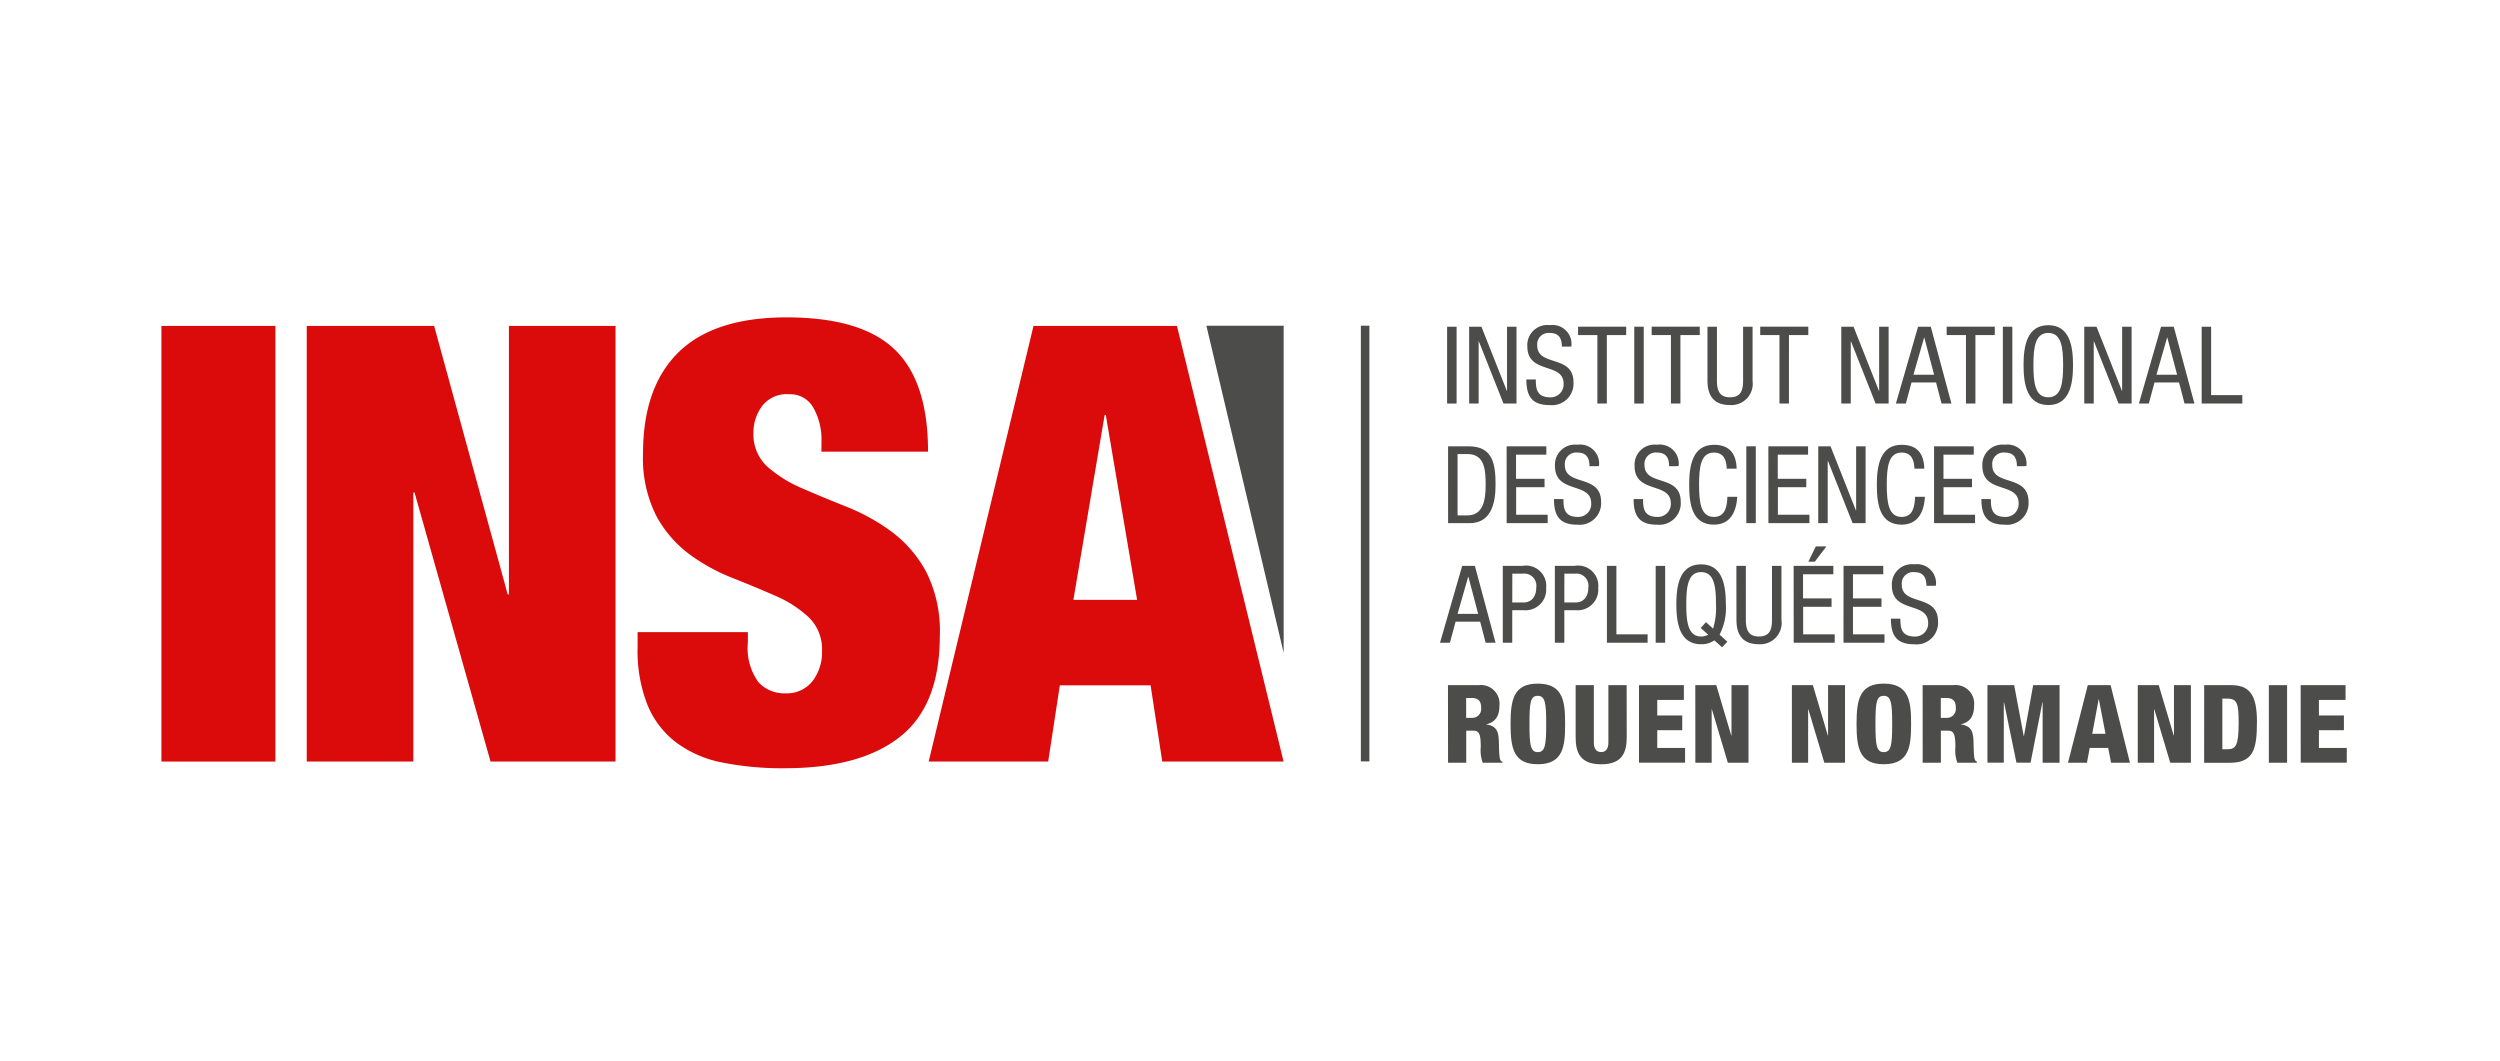 <svg xmlns="http://www.w3.org/2000/svg" xmlns:xlink="http://www.w3.org/1999/xlink" width="165" height="70" viewBox="0 0 165 70">
  <defs>
    <clipPath id="clip-path">
      <rect id="Rectangle_137" data-name="Rectangle 137" width="151" height="39" transform="translate(0 -0.458)" fill="none"/>
    </clipPath>
    <clipPath id="clip-path-2">
      <rect id="Rectangle_139" data-name="Rectangle 139" width="153" height="39" transform="translate(0 -0.458)" fill="none"/>
    </clipPath>
  </defs>
  <g id="logo_insa" transform="translate(-1326 -4211)">
    <rect id="Rectangle_129" data-name="Rectangle 129" width="165" height="70" transform="translate(1326 4211)" fill="#fff"/>
    <g id="Groupe_322" data-name="Groupe 322" transform="translate(1331.418 4227.006)">
      <path id="Tracé_85" data-name="Tracé 85" d="M374.958,52.438v0Z" transform="translate(-290.279 -18.191)" fill="#4c4c4b"/>
      <rect id="Rectangle_130" data-name="Rectangle 130" width="0.564" height="28.756" transform="translate(84.398 5.491)" fill="#4c4c4b"/>
      <rect id="Rectangle_131" data-name="Rectangle 131" width="7.522" height="28.751" transform="translate(5.236 5.505)" fill="#db0a0b"/>
      <path id="Tracé_86" data-name="Tracé 86" d="M73.608,23.741l4.854,17.718h.081V23.741h7.037V52.492H77.33L72.315,34.736h-.081V52.492H65.2V23.741Z" transform="translate(-50.373 -18.236)" fill="#db0a0b"/>
      <g id="Groupe_319" data-name="Groupe 319" transform="translate(0.582 0.452)">
        <g id="Groupe_318" data-name="Groupe 318" transform="translate(0 0)" clip-path="url(#clip-path)">
          <path id="Tracé_87" data-name="Tracé 87" d="M174.191,29.408a4.3,4.3,0,0,0-.528-2.193,1.742,1.742,0,0,0-1.617-.907,2.04,2.04,0,0,0-1.779.785,2.906,2.906,0,0,0-.567,1.752,2.867,2.867,0,0,0,.91,2.234,8.394,8.394,0,0,0,2.284,1.429q1.377.6,2.955,1.228a13.251,13.251,0,0,1,2.953,1.632,8.1,8.1,0,0,1,2.285,2.636A8.667,8.667,0,0,1,182,42.254q0,4.591-2.629,6.664t-7.606,2.074a20.222,20.222,0,0,1-4.147-.382,7.45,7.45,0,0,1-3.032-1.33A5.946,5.946,0,0,1,162.7,46.8a9.73,9.73,0,0,1-.647-3.784V42.01h7.279V42.7a3.824,3.824,0,0,0,.687,2.6,2.308,2.308,0,0,0,1.78.747,2.155,2.155,0,0,0,1.8-.806,3.12,3.12,0,0,0,.627-1.975,2.935,2.935,0,0,0-.872-2.233,7.67,7.67,0,0,0-2.183-1.411q-1.316-.581-2.851-1.188a12.487,12.487,0,0,1-2.854-1.57,7.745,7.745,0,0,1-2.184-2.539,8.414,8.414,0,0,1-.87-4.105q0-4.388,2.347-6.685t7.119-2.3q4.933,0,7.139,2.116t2.205,6.746h-7.037Z" transform="translate(-125.972 -16.746)" fill="#db0a0b"/>
          <path id="Tracé_88" data-name="Tracé 88" d="M263.63,23.737l7.038,28.752H262.66l-.77-5.032H255.9l-.769,5.032h-7.887l6.918-28.752Zm-4.773,5.88-2.063,12.2H261l-2.066-12.2Z" transform="translate(-191.951 -18.685)" fill="#db0a0b"/>
          <path id="Tracé_89" data-name="Tracé 89" d="M328.509,23.68h5.1V45.27Z" transform="translate(-254.887 -18.64)" fill="#4c4c4b"/>
          <rect id="Rectangle_132" data-name="Rectangle 132" width="0.625" height="5.071" transform="translate(89.51 5.105)" fill="#4c4c4b"/>
          <path id="Tracé_90" data-name="Tracé 90" d="M405.406,23.969h.81l1.676,4.233h.014V23.969h.625V29.04h-.859l-1.626-4.105h-.014V29.04h-.625Z" transform="translate(-314.442 -18.864)" fill="#4c4c4b"/>
          <path id="Tracé_91" data-name="Tracé 91" d="M424.492,24.941c0-.533-.192-.9-.788-.9a.752.752,0,0,0-.838.824c0,1.428,2.393.575,2.393,2.429a1.424,1.424,0,0,1-1.577,1.506c-1.186,0-1.534-.611-1.534-1.691h.625c0,.568.036,1.179.952,1.179a.854.854,0,0,0,.881-.9c0-1.435-2.394-.6-2.394-2.465a1.326,1.326,0,0,1,1.485-1.4,1.255,1.255,0,0,1,1.42,1.414Z" transform="translate(-327.408 -18.522)" fill="#4c4c4b"/>
          <path id="Tracé_92" data-name="Tracé 92" d="M439.188,29.04h-.625V24.523h-1.272v-.554h3.175v.554h-1.278Z" transform="translate(-339.137 -18.865)" fill="#4c4c4b"/>
          <rect id="Rectangle_133" data-name="Rectangle 133" width="0.625" height="5.071" transform="translate(101.862 5.105)" fill="#4c4c4b"/>
          <path id="Tracé_93" data-name="Tracé 93" d="M460.728,29.04H460.1V24.523h-1.271v-.554h3.175v.554h-1.278Z" transform="translate(-355.819 -18.865)" fill="#4c4c4b"/>
          <path id="Tracé_94" data-name="Tracé 94" d="M475.15,23.969h.625v3.565c0,.746.242,1.094.859,1.094.668,0,.867-.384.867-1.094V23.969h.625v3.565a1.412,1.412,0,0,1-1.492,1.605c-1.016,0-1.484-.561-1.484-1.605Z" transform="translate(-368.457 -18.864)" fill="#4c4c4b"/>
          <path id="Tracé_95" data-name="Tracé 95" d="M492.485,29.04h-.625V24.523h-1.271v-.554h3.175v.554h-1.278Z" transform="translate(-380.415 -18.865)" fill="#4c4c4b"/>
          <path id="Tracé_96" data-name="Tracé 96" d="M514.308,23.969h.81l1.676,4.233h.014V23.969h.625V29.04h-.859l-1.626-4.105h-.014V29.04h-.625Z" transform="translate(-398.784 -18.864)" fill="#4c4c4b"/>
          <path id="Tracé_97" data-name="Tracé 97" d="M531.764,23.969h.838l1.364,5.071h-.653l-.362-1.392h-1.619l-.376,1.392H530.3Zm-.306,3.168h1.364l-.646-2.45h-.014Z" transform="translate(-411.171 -18.864)" fill="#4c4c4b"/>
          <path id="Tracé_98" data-name="Tracé 98" d="M547.059,29.04h-.625V24.523h-1.272v-.554h3.175v.554h-1.278Z" transform="translate(-422.681 -18.865)" fill="#4c4c4b"/>
          <rect id="Rectangle_134" data-name="Rectangle 134" width="0.625" height="5.071" transform="translate(126.189 5.105)" fill="#4c4c4b"/>
          <path id="Tracé_99" data-name="Tracé 99" d="M570.918,26.162c0,1.278-.234,2.635-1.633,2.635s-1.633-1.357-1.633-2.635.234-2.635,1.633-2.635,1.633,1.357,1.633,2.635m-2.614,0c0,1.172.114,2.124.98,2.124s.98-.952.98-2.124-.114-2.124-.98-2.124-.98.952-.98,2.124" transform="translate(-440.098 -18.522)" fill="#4c4c4b"/>
          <path id="Tracé_100" data-name="Tracé 100" d="M585.422,23.969h.81l1.676,4.233h.014V23.969h.625V29.04h-.859l-1.627-4.105h-.014V29.04h-.625Z" transform="translate(-453.861 -18.864)" fill="#4c4c4b"/>
          <path id="Tracé_101" data-name="Tracé 101" d="M602.878,23.969h.838l1.364,5.071h-.653l-.362-1.392h-1.619l-.377,1.392h-.654Zm-.305,3.168h1.364l-.646-2.45h-.014Z" transform="translate(-466.248 -18.864)" fill="#4c4c4b"/>
          <path id="Tracé_102" data-name="Tracé 102" d="M619.785,23.969h.625v4.517h2.06v.554h-2.685Z" transform="translate(-480.475 -18.864)" fill="#4c4c4b"/>
          <path id="Tracé_103" data-name="Tracé 103" d="M399.242,58.969H400.6c1.577,0,1.775,1.136,1.775,2.535,0,1.278-.319,2.536-1.712,2.536h-1.421Zm.625,4.56h.654c1.08,0,1.2-1.108,1.2-2.017,0-.98-.064-2.031-1.2-2.031h-.654Z" transform="translate(-309.668 -45.971)" fill="#4c4c4b"/>
          <path id="Tracé_104" data-name="Tracé 104" d="M416.372,58.969h2.621v.554h-2v1.591h1.882v.554H417v1.818h2.081v.554h-2.706Z" transform="translate(-322.935 -45.971)" fill="#4c4c4b"/>
          <path id="Tracé_105" data-name="Tracé 105" d="M432.571,59.941c0-.533-.192-.9-.788-.9a.753.753,0,0,0-.838.824c0,1.428,2.393.575,2.393,2.429a1.424,1.424,0,0,1-1.576,1.506c-1.186,0-1.534-.611-1.534-1.691h.625c0,.568.035,1.179.952,1.179a.854.854,0,0,0,.881-.9c0-1.435-2.393-.6-2.393-2.465a1.326,1.326,0,0,1,1.484-1.4,1.255,1.255,0,0,1,1.42,1.414Z" transform="translate(-333.665 -45.629)" fill="#4c4c4b"/>
          <path id="Tracé_106" data-name="Tracé 106" d="M455.88,59.941c0-.533-.192-.9-.788-.9a.752.752,0,0,0-.838.824c0,1.428,2.393.575,2.393,2.429A1.424,1.424,0,0,1,455.07,63.8c-1.186,0-1.534-.611-1.534-1.691h.625c0,.568.036,1.179.952,1.179a.854.854,0,0,0,.88-.9c0-1.435-2.393-.6-2.393-2.465a1.326,1.326,0,0,1,1.484-1.4,1.255,1.255,0,0,1,1.421,1.414Z" transform="translate(-351.718 -45.629)" fill="#4c4c4b"/>
          <path id="Tracé_107" data-name="Tracé 107" d="M472.968,61.958c-.057.959-.433,1.84-1.541,1.84-1.442,0-1.633-1.356-1.633-2.635s.234-2.635,1.633-2.635c1.037,0,1.47.582,1.5,1.577h-.654c-.014-.575-.2-1.065-.845-1.065-.867,0-.98.952-.98,2.124s.114,2.124.98,2.124c.76,0,.867-.711.888-1.328Z" transform="translate(-364.309 -45.629)" fill="#4c4c4b"/>
          <rect id="Rectangle_135" data-name="Rectangle 135" width="0.625" height="5.071" transform="translate(109.257 12.998)" fill="#4c4c4b"/>
          <path id="Tracé_108" data-name="Tracé 108" d="M492.971,58.969h2.621v.554h-2v1.591h1.882v.554H493.6v1.818h2.081v.554h-2.706Z" transform="translate(-382.259 -45.971)" fill="#4c4c4b"/>
          <path id="Tracé_109" data-name="Tracé 109" d="M507.576,58.969h.81l1.676,4.233h.014V58.969h.625V64.04h-.859l-1.626-4.105H508.2V64.04h-.625Z" transform="translate(-393.571 -45.971)" fill="#4c4c4b"/>
          <path id="Tracé_110" data-name="Tracé 110" d="M527.894,61.958c-.057.959-.434,1.84-1.541,1.84-1.442,0-1.634-1.356-1.634-2.635s.234-2.635,1.634-2.635c1.037,0,1.47.582,1.5,1.577H527.2c-.014-.575-.2-1.065-.845-1.065-.867,0-.98.952-.98,2.124s.114,2.124.98,2.124c.76,0,.866-.711.888-1.328Z" transform="translate(-406.848 -45.629)" fill="#4c4c4b"/>
          <path id="Tracé_111" data-name="Tracé 111" d="M541.465,58.969h2.621v.554h-2v1.591h1.882v.554H542.09v1.818h2.081v.554h-2.706Z" transform="translate(-419.817 -45.971)" fill="#4c4c4b"/>
          <path id="Tracé_112" data-name="Tracé 112" d="M557.662,59.941c0-.533-.192-.9-.789-.9a.752.752,0,0,0-.838.824c0,1.428,2.394.575,2.394,2.429a1.424,1.424,0,0,1-1.577,1.506c-1.186,0-1.534-.611-1.534-1.691h.625c0,.568.035,1.179.952,1.179a.854.854,0,0,0,.88-.9c0-1.435-2.393-.6-2.393-2.465a1.326,1.326,0,0,1,1.484-1.4,1.255,1.255,0,0,1,1.42,1.414Z" transform="translate(-430.546 -45.629)" fill="#4c4c4b"/>
          <path id="Tracé_113" data-name="Tracé 113" d="M398.344,93.969h.838l1.364,5.071h-.653l-.363-1.392h-1.619l-.377,1.392h-.653Zm-.305,3.168H399.4l-.646-2.45h-.014Z" transform="translate(-307.84 -73.078)" fill="#4c4c4b"/>
          <path id="Tracé_114" data-name="Tracé 114" d="M415.251,93.969h1.292a1.337,1.337,0,0,1,1.57,1.456,1.363,1.363,0,0,1-1.463,1.47h-.774V99.04h-.625Zm.625,2.415h.746c.454,0,.838-.312.838-.987a.8.8,0,0,0-.88-.916h-.7Z" transform="translate(-322.067 -73.078)" fill="#4c4c4b"/>
          <path id="Tracé_115" data-name="Tracé 115" d="M430.49,93.969h1.293a1.336,1.336,0,0,1,1.569,1.456,1.363,1.363,0,0,1-1.463,1.47h-.774V99.04h-.625Zm.625,2.415h.746c.454,0,.838-.312.838-.987a.8.8,0,0,0-.881-.916h-.7Z" transform="translate(-333.869 -73.078)" fill="#4c4c4b"/>
          <path id="Tracé_116" data-name="Tracé 116" d="M445.729,93.969h.625v4.517h2.06v.554h-2.685Z" transform="translate(-345.672 -73.078)" fill="#4c4c4b"/>
          <rect id="Rectangle_136" data-name="Rectangle 136" width="0.625" height="5.071" transform="translate(103.275 20.891)" fill="#4c4c4b"/>
          <path id="Tracé_117" data-name="Tracé 117" d="M468.55,98.542a1.433,1.433,0,0,1-.873.256c-1.4,0-1.634-1.357-1.634-2.635s.234-2.635,1.634-2.635,1.633,1.356,1.633,2.635a3.812,3.812,0,0,1-.412,2l.511.469-.348.369Zm-.9-.817.348-.384.469.426a4.662,4.662,0,0,0,.192-1.605c0-1.172-.114-2.124-.98-2.124s-.98.952-.98,2.124.114,2.124.98,2.124a.84.84,0,0,0,.462-.121Z" transform="translate(-361.404 -72.737)" fill="#4c4c4b"/>
          <path id="Tracé_118" data-name="Tracé 118" d="M483.611,93.969h.625v3.565c0,.746.242,1.094.859,1.094.668,0,.866-.384.866-1.094V93.969h.625v3.565A1.412,1.412,0,0,1,485.1,99.14c-1.016,0-1.484-.561-1.484-1.605Z" transform="translate(-375.01 -73.078)" fill="#4c4c4b"/>
          <path id="Tracé_119" data-name="Tracé 119" d="M500.371,89.554h2.621v.554h-2V91.7h1.882v.554H501v1.818h2.081v.554h-2.706Zm1.463-1.286h.7l-.767,1.009h-.426Z" transform="translate(-387.991 -68.663)" fill="#4c4c4b"/>
          <path id="Tracé_120" data-name="Tracé 120" d="M514.978,93.969H517.6v.554h-2v1.591h1.882v.554H515.6v1.818h2.081v.554h-2.706Z" transform="translate(-399.304 -73.078)" fill="#4c4c4b"/>
          <path id="Tracé_121" data-name="Tracé 121" d="M531.176,94.941c0-.533-.192-.9-.788-.9a.752.752,0,0,0-.838.824c0,1.428,2.394.575,2.394,2.429a1.424,1.424,0,0,1-1.577,1.506c-1.186,0-1.534-.611-1.534-1.691h.625c0,.568.035,1.179.952,1.179a.854.854,0,0,0,.88-.9c0-1.435-2.393-.6-2.393-2.464a1.326,1.326,0,0,1,1.484-1.4,1.255,1.255,0,0,1,1.42,1.414Z" transform="translate(-410.033 -72.736)" fill="#4c4c4b"/>
        </g>
      </g>
      <g id="Groupe_321" data-name="Groupe 321" transform="translate(0.582 0.452)">
        <g id="Groupe_320" data-name="Groupe 320" transform="translate(0 0)" clip-path="url(#clip-path-2)">
          <path id="Tracé_122" data-name="Tracé 122" d="M399.207,128.87h2.022a1.228,1.228,0,0,1,1.377,1.334c0,.746-.3,1.111-.861,1.248v.014c.767.108.811.588.825,1.277.022,1.011.057,1.111.23,1.183v.064h-1.3a2.391,2.391,0,0,1-.129-1.04c0-.889-.122-1.076-.5-1.076h-.459v2.116h-1.2Zm1.2,2.159h.373a.592.592,0,0,0,.617-.667c0-.387-.143-.645-.624-.645h-.366Z" transform="translate(-309.641 -100.108)" fill="#4c4c4b"/>
          <path id="Tracé_123" data-name="Tracé 123" d="M419.326,133.747c-1.585,0-1.8-1.033-1.8-2.661s.215-2.66,1.8-2.66c1.707,0,1.8,1.241,1.8,2.66s-.093,2.661-1.8,2.661m-.007-.8c.488,0,.559-.452.559-1.857s-.072-1.858-.559-1.858-.545.452-.545,1.858.072,1.857.545,1.857" transform="translate(-323.829 -99.765)" fill="#4c4c4b"/>
          <path id="Tracé_124" data-name="Tracé 124" d="M439.945,132.3c0,1-.287,1.793-1.686,1.793s-1.685-.789-1.685-1.793V128.87h1.2v3.779c0,.4.158.638.48.638s.481-.237.481-.638V128.87h1.205Z" transform="translate(-338.581 -100.108)" fill="#4c4c4b"/>
          <path id="Tracé_125" data-name="Tracé 125" d="M455.115,128.87h2.962v.975H456.32v1.025h1.649v.975H456.32v1.169h1.836v.975h-3.041Z" transform="translate(-352.941 -100.109)" fill="#4c4c4b"/>
          <path id="Tracé_126" data-name="Tracé 126" d="M471.589,128.87h1.384l.989,3.327h.015V128.87H475.1v5.12h-1.363l-1.054-3.528h-.014v3.528h-1.076Z" transform="translate(-365.699 -100.109)" fill="#4c4c4b"/>
          <path id="Tracé_127" data-name="Tracé 127" d="M499.86,128.87h1.384l.989,3.327h.015V128.87h1.118v5.12H502l-1.054-3.528h-.014v3.528H499.86Z" transform="translate(-387.595 -100.109)" fill="#4c4c4b"/>
          <path id="Tracé_128" data-name="Tracé 128" d="M520.582,133.747c-1.585,0-1.8-1.033-1.8-2.661s.215-2.66,1.8-2.66c1.707,0,1.8,1.241,1.8,2.66s-.093,2.661-1.8,2.661m-.007-.8c.488,0,.559-.452.559-1.857s-.072-1.858-.559-1.858-.545.452-.545,1.858.072,1.857.545,1.857" transform="translate(-402.25 -99.765)" fill="#4c4c4b"/>
          <path id="Tracé_129" data-name="Tracé 129" d="M538.118,128.87h2.022a1.228,1.228,0,0,1,1.377,1.334c0,.746-.3,1.111-.861,1.248v.014c.767.108.811.588.825,1.277.022,1.011.057,1.111.229,1.183v.064h-1.3a2.392,2.392,0,0,1-.129-1.04c0-.889-.122-1.076-.5-1.076h-.459v2.116h-1.2Zm1.2,2.159h.373a.592.592,0,0,0,.617-.667c0-.387-.143-.645-.624-.645h-.366Z" transform="translate(-417.225 -100.108)" fill="#4c4c4b"/>
          <path id="Tracé_130" data-name="Tracé 130" d="M557.1,128.87h1.764l.631,3.363h.014l.609-3.363h1.743v5.12h-1.119V130h-.014l-.782,3.987h-.932L558.194,130h-.014v3.987H557.1Z" transform="translate(-431.929 -100.109)" fill="#4c4c4b"/>
          <path id="Tracé_131" data-name="Tracé 131" d="M581.975,128.87h1.506l1.276,5.12H583.51l-.187-.975H582.1l-.179.975H580.67Zm.731.932h-.014l-.423,2.28h.875Z" transform="translate(-450.181 -100.108)" fill="#4c4c4b"/>
          <path id="Tracé_132" data-name="Tracé 132" d="M601.086,128.87h1.384l.989,3.327h.015V128.87h1.119v5.12H603.23l-1.054-3.528h-.014v3.528h-1.076Z" transform="translate(-465.993 -100.109)" fill="#4c4c4b"/>
          <path id="Tracé_133" data-name="Tracé 133" d="M620.516,128.87H622.3c1.19,0,1.7.617,1.7,2.4,0,1.858-.237,2.725-1.822,2.725h-1.664Zm1.2,4.231h.323c.559,0,.753-.222.753-1.757,0-1.248-.1-1.585-.739-1.585h-.337Z" transform="translate(-481.041 -100.108)" fill="#4c4c4b"/>
          <rect id="Rectangle_138" data-name="Rectangle 138" width="1.205" height="5.12" transform="translate(143.743 28.762)" fill="#4c4c4b"/>
          <path id="Tracé_134" data-name="Tracé 134" d="M648.757,128.87h2.962v.975h-1.757v1.025h1.649v.975h-1.649v1.169H651.8v.975h-3.041Z" transform="translate(-502.913 -100.109)" fill="#4c4c4b"/>
        </g>
      </g>
    </g>
  </g>
</svg>

